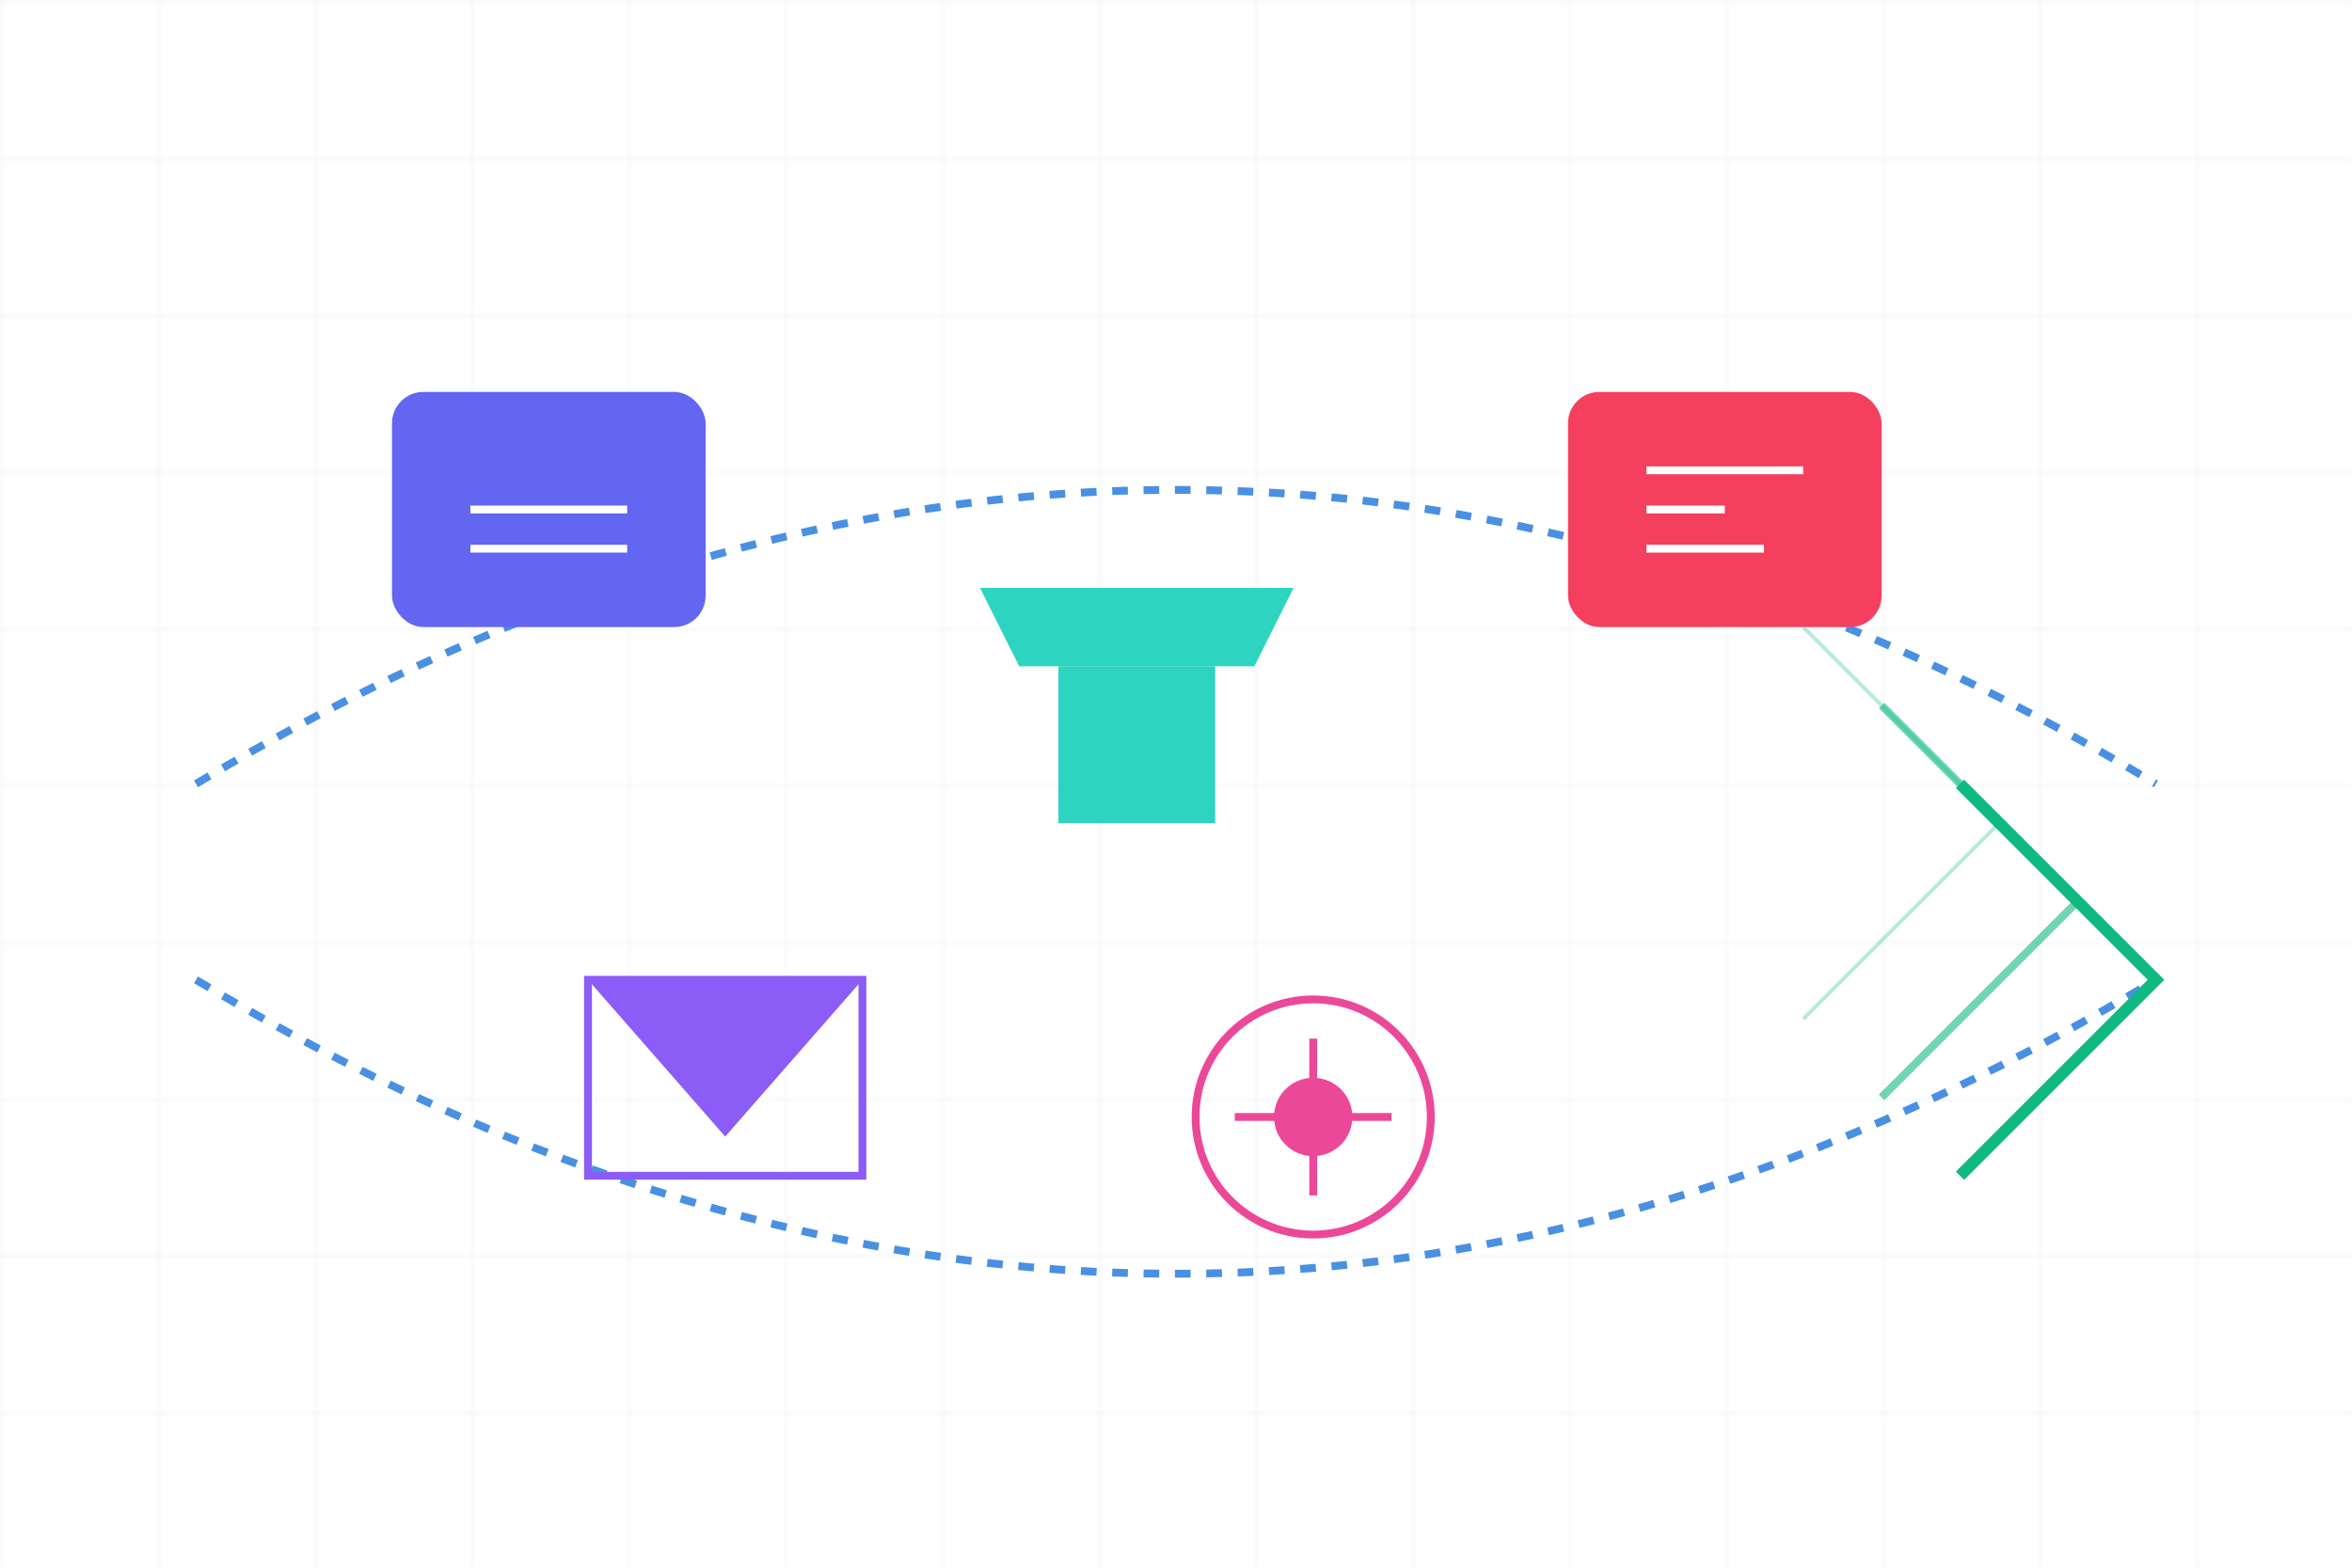 <?xml version="1.0" encoding="UTF-8"?>
<svg width="600" height="400" viewBox="0 0 600 400" fill="none" xmlns="http://www.w3.org/2000/svg">
    <!-- Modern Grid Background -->
    <pattern id="grid" x="0" y="0" width="40" height="40" patternUnits="userSpaceOnUse">
        <path d="M 40 0 L 0 0 0 40" fill="none" stroke="#E8EDF5" stroke-width="0.5"/>
    </pattern>
    <rect width="600" height="400" fill="url(#grid)"/>
    
    <!-- Motion Lines -->
    <path d="M 50 200 Q 300 50 550 200" stroke="#4A90E2" stroke-width="2" stroke-dasharray="4 4"/>
    <path d="M 50 250 Q 300 400 550 250" stroke="#4A90E2" stroke-width="2" stroke-dasharray="4 4"/>
    
    <!-- Cloud/Server Icon -->
    <g transform="translate(100,100)">
        <rect x="0" y="0" width="80" height="60" rx="8" fill="#6366F1"/>
        <path d="M 20 30 L 60 30 M 20 40 L 60 40" stroke="white" stroke-width="2"/>
    </g>
    
    <!-- Storefront Icon -->
    <g transform="translate(250,150)">
        <path d="M 0 0 L 80 0 L 70 20 L 10 20 Z" fill="#2DD4BF"/>
        <rect x="20" y="20" width="40" height="40" fill="#2DD4BF"/>
    </g>
    
    <!-- Dashboard Icon -->
    <g transform="translate(400,100)">
        <rect x="0" y="0" width="80" height="60" rx="8" fill="#F43F5E"/>
        <path d="M 20 20 L 60 20 M 20 30 L 40 30 M 20 40 L 50 40" stroke="white" stroke-width="2"/>
    </g>
    
    <!-- Email Icon -->
    <g transform="translate(150,250)">
        <path d="M 0 0 L 70 0 L 35 40 Z" fill="#8B5CF6"/>
        <rect x="0" y="0" width="70" height="50" fill="none" stroke="#8B5CF6" stroke-width="2"/>
    </g>
    
    <!-- AI Gear Icon -->
    <g transform="translate(300,250)">
        <circle cx="35" cy="35" r="30" fill="none" stroke="#EC4899" stroke-width="2"/>
        <path d="M 35 15 L 35 55 M 15 35 L 55 35" stroke="#EC4899" stroke-width="2"/>
        <circle cx="35" cy="35" r="10" fill="#EC4899"/>
    </g>
    
    <!-- Growth Arrows -->
    <path d="M 500 300 L 550 250 L 500 200" fill="none" stroke="#10B981" stroke-width="3"/>
    <path d="M 480 280 L 530 230 L 480 180" fill="none" stroke="#10B981" stroke-width="2" opacity="0.6"/>
    <path d="M 460 260 L 510 210 L 460 160" fill="none" stroke="#10B981" stroke-width="1" opacity="0.3"/>
</svg>

